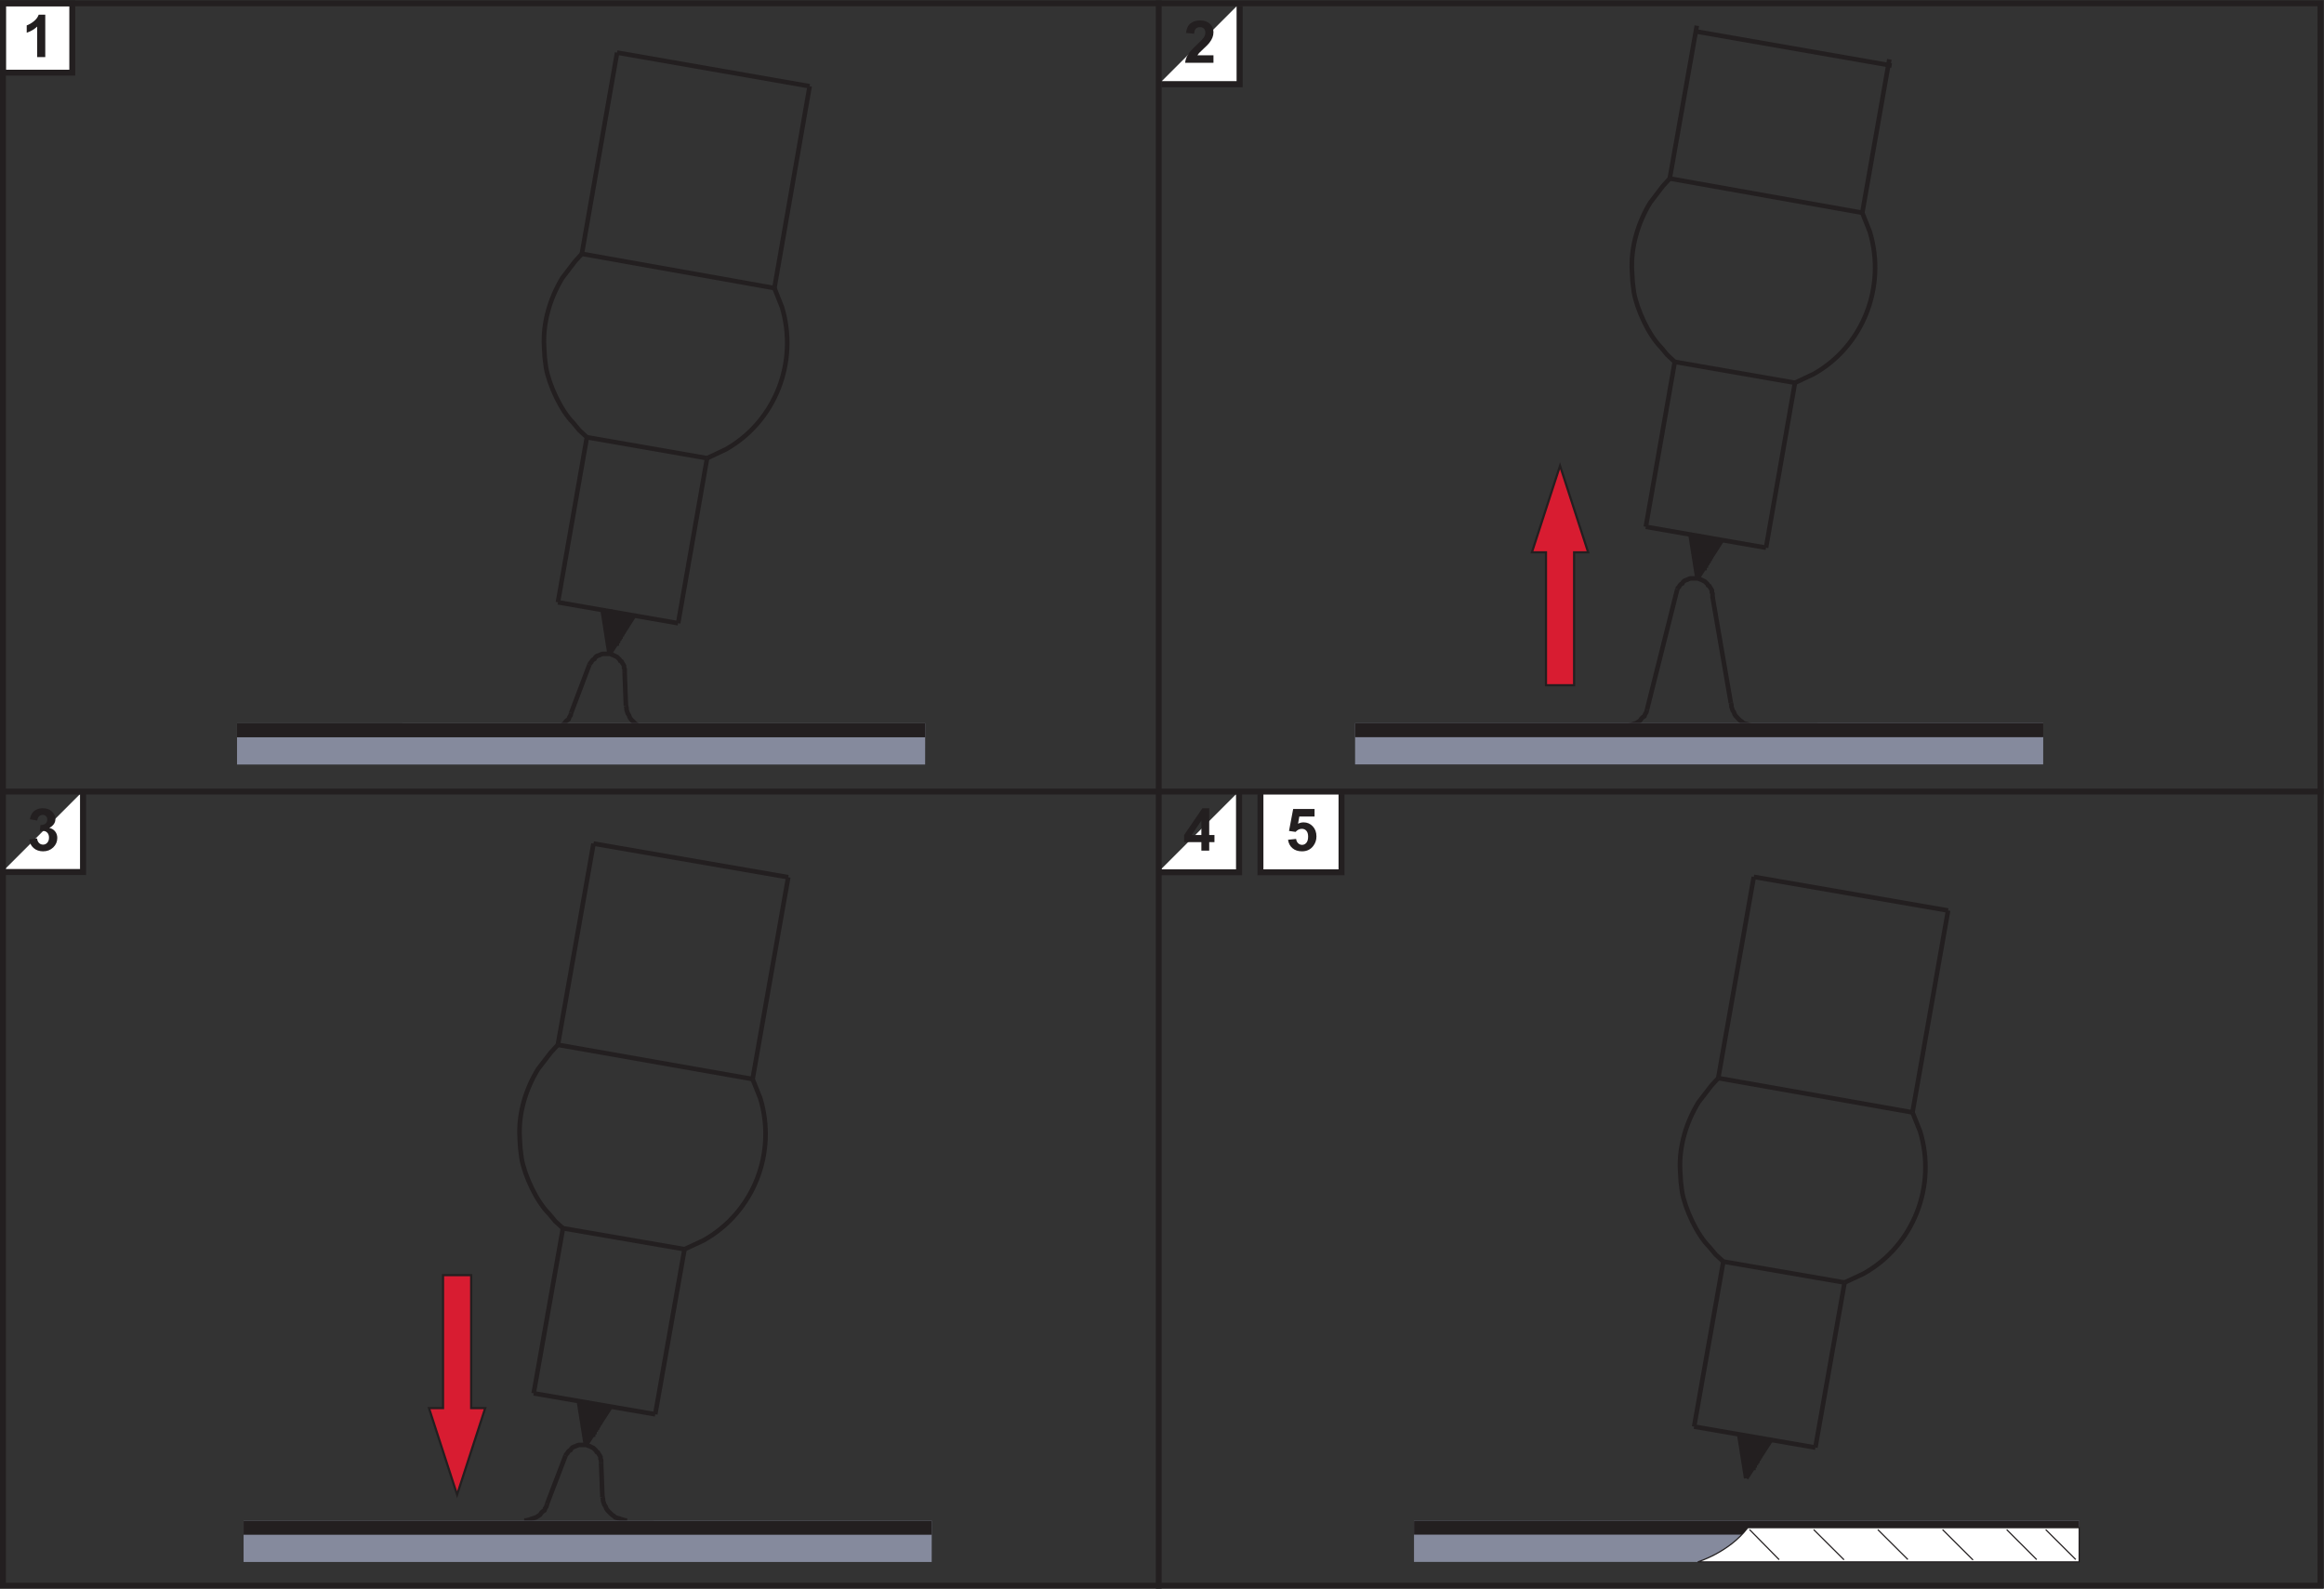 <?xml version="1.0" encoding="UTF-8" standalone="no"?>
<svg
   xmlns:dc="http://purl.org/dc/elements/1.1/"
   xmlns:cc="http://creativecommons.org/ns#"
   xmlns:rdf="http://www.w3.org/1999/02/22-rdf-syntax-ns#"
   xmlns:svg="http://www.w3.org/2000/svg"
   xmlns="http://www.w3.org/2000/svg"
   xmlns:sodipodi="http://sodipodi.sourceforge.net/DTD/sodipodi-0.dtd"
   xmlns:inkscape="http://www.inkscape.org/namespaces/inkscape"
   version="1.1"
   id="svg2"
   xml:space="preserve"
   width="525.36"
   height="359.053"
   viewBox="0 0 525.36 359.053"
   sodipodi:docname="secured..eps"><rect x="0" y="0" width="525.36" height="359.053" fill="#333333" stroke="none"/><defs
     id="defs6" /><sodipodi:namedview
     pagecolor="#ffffff"
     bordercolor="#666666"
     borderopacity="1"
     objecttolerance="10"
     gridtolerance="10"
     guidetolerance="10"
     inkscape:pageopacity="0"
     inkscape:pageshadow="2"
     inkscape:window-width="640"
     inkscape:window-height="480"
     id="namedview4" /><g
     id="g10"
     inkscape:groupmode="layer"
     inkscape:label="ink_ext_XXXXXX"
     transform="matrix(1.333,0,0,-1.333,0,359.053)"><g
       id="g12"
       transform="scale(0.1)"><path
         d="m 5,2570.35 v 117.56 H 122.559 V 2570.35 H 5"
         style="fill:#ffffff;fill-opacity:1;fill-rule:evenodd;stroke:none"
         id="path14" /><path
         d="M 127.559,2692.91 H 0 v -127.56 h 127.559 z m -10,-10 V 2575.35 H 10 v 107.56 h 107.559"
         style="fill:#231f20;fill-opacity:1;fill-rule:nonzero;stroke:none"
         id="path16" /><g
         id="g18"
         transform="scale(10)"><g
           aria-label="1"
           transform="matrix(1,0,0,-1,3.741,259.677)"
           id="text22"
           style="font-variant:normal;font-weight:bold;font-size:10px;font-family:Arial;-inkscape-font-specification:Arial-BoldMT;writing-mode:lr-tb;fill:#231f20;fill-opacity:1;fill-rule:nonzero;stroke:none"><path
             d="M 3.936,0 H 2.563 v -5.171 q -0.752,0.703 -1.772,1.04 V -5.376 Q 1.328,-5.552 1.958,-6.04 2.588,-6.533 2.822,-7.188 h 1.113 z"
             id="path372" /></g></g><path
         d="M 2097.44,2683.2 V 2555.64 H 1969.88"
         style="fill:#ffffff;fill-opacity:1;fill-rule:evenodd;stroke:none"
         id="path24" /><path
         d="m 2107.44,2683.2 h -10 v -127.56 h -127.56 v -10 h 127.56 10 v 10 127.56"
         style="fill:#231f20;fill-opacity:1;fill-rule:nonzero;stroke:none"
         id="path26" /><g
         id="g28"
         transform="scale(10)"><g
           aria-label="2"
           transform="matrix(1,0,0,-1,200.729,258.706)"
           id="text32"
           style="font-variant:normal;font-weight:bold;font-size:10px;font-family:Arial;-inkscape-font-specification:Arial-BoldMT;writing-mode:lr-tb;fill:#231f20;fill-opacity:1;fill-rule:nonzero;stroke:none"><path
             d="M 5.059,-1.274 V 0 H 0.249 q 0.078,-0.723 0.469,-1.367 0.391,-0.649 1.543,-1.719 0.928,-0.864 1.138,-1.172 0.283,-0.425 0.283,-0.84 0,-0.459 -0.249,-0.703 -0.244,-0.249 -0.679,-0.249 -0.43,0 -0.684,0.259 -0.254,0.259 -0.293,0.859 L 0.41,-5.068 Q 0.532,-6.201 1.177,-6.694 1.821,-7.188 2.788,-7.188 q 1.06,0 1.665,0.571 0.605,0.571 0.605,1.421 0,0.483 -0.176,0.923 Q 4.712,-3.838 4.336,-3.359 4.087,-3.042 3.438,-2.446 2.788,-1.851 2.612,-1.655 2.441,-1.46 2.334,-1.274 Z"
             id="path375" /></g></g><path
         d="M 135.992,1347.47 V 1219.91 H 8.434"
         style="fill:#ffffff;fill-opacity:1;fill-rule:evenodd;stroke:none"
         id="path34" /><path
         d="m 145.992,1347.47 h -10 V 1219.91 H 8.434 v -10 h 127.558 10 v 10 127.56"
         style="fill:#231f20;fill-opacity:1;fill-rule:nonzero;stroke:none"
         id="path36" /><g
         id="g38"
         transform="scale(10)"><g
           aria-label="3"
           transform="matrix(1,0,0,-1,4.584,125.133)"
           id="text42"
           style="font-variant:normal;font-weight:bold;font-size:10px;font-family:Arial;-inkscape-font-specification:Arial-BoldMT;writing-mode:lr-tb;fill:#231f20;fill-opacity:1;fill-rule:nonzero;stroke:none"><path
             d="M 0.376,-1.899 1.704,-2.061 q 0.063,0.508 0.342,0.776 0.278,0.269 0.674,0.269 0.425,0 0.713,-0.322 0.293,-0.322 0.293,-0.869 0,-0.518 -0.278,-0.82 -0.278,-0.303 -0.679,-0.303 -0.264,0 -0.63,0.103 l 0.151,-1.118 q 0.557,0.015 0.85,-0.239 0.293,-0.259 0.293,-0.684 0,-0.361 -0.215,-0.576 -0.215,-0.215 -0.571,-0.215 -0.352,0 -0.601,0.244 -0.249,0.244 -0.303,0.713 L 0.479,-5.317 Q 0.61,-5.967 0.874,-6.353 1.143,-6.743 1.616,-6.963 2.095,-7.188 2.686,-7.188 q 1.011,0 1.621,0.645 0.503,0.527 0.503,1.191 0,0.942 -1.03,1.504 0.615,0.132 0.981,0.591 0.371,0.459 0.371,1.108 0,0.942 -0.688,1.606 -0.688,0.664 -1.714,0.664 -0.972,0 -1.611,-0.557 Q 0.479,-0.996 0.376,-1.899 Z"
             id="path378" /></g></g><path
         d="M 2096.38,1347.14 V 1219.58 H 1968.82"
         style="fill:#ffffff;fill-opacity:1;fill-rule:evenodd;stroke:none"
         id="path44" /><path
         d="m 2106.38,1347.14 h -10 v -127.56 h -127.56 v -10 h 127.56 10 v 10 127.56"
         style="fill:#231f20;fill-opacity:1;fill-rule:nonzero;stroke:none"
         id="path46" /><g
         id="g48"
         transform="scale(10)"><g
           aria-label="4"
           transform="matrix(1,0,0,-1,200.623,125.134)"
           id="text52"
           style="font-variant:normal;font-weight:bold;font-size:10px;font-family:Arial;-inkscape-font-specification:Arial-BoldMT;writing-mode:lr-tb;fill:#231f20;fill-opacity:1;fill-rule:nonzero;stroke:none"><path
             d="M 3.115,0 V -1.44 H 0.186 V -2.642 L 3.291,-7.188 h 1.152 v 4.541 h 0.889 v 1.206 H 4.443 V 0 Z m 0,-2.646 v -2.446 l -1.646,2.446 z"
             id="path381" /></g></g><path
         d="m 2142.5,1219.58 h 127.559 v 127.563 H 2142.5 Z"
         style="fill:#ffffff;fill-opacity:1;fill-rule:evenodd;stroke:none"
         id="path54" /><path
         d="m 2280.06,1347.14 h -10 V 1219.58 H 2142.5 v 127.56 h -10 v -127.56 -10 h 10 127.56 10 v 10 127.56"
         style="fill:#231f20;fill-opacity:1;fill-rule:nonzero;stroke:none"
         id="path56" /><g
         id="g58"
         transform="scale(10)"><g
           aria-label="5"
           transform="matrix(1,0,0,-1,217.991,125.134)"
           id="text62"
           style="font-variant:normal;font-weight:bold;font-size:10px;font-family:Arial;-inkscape-font-specification:Arial-BoldMT;writing-mode:lr-tb;fill:#231f20;fill-opacity:1;fill-rule:nonzero;stroke:none"><path
             d="M 0.444,-1.841 1.812,-1.982 q 0.059,0.464 0.347,0.737 0.288,0.269 0.664,0.269 0.43,0 0.728,-0.347 0.298,-0.352 0.298,-1.055 0,-0.659 -0.298,-0.986 -0.293,-0.332 -0.767,-0.332 -0.591,0 -1.06,0.522 L 0.61,-3.335 1.313,-7.061 h 3.628 v 1.284 H 2.354 l -0.215,1.216 q 0.459,-0.229 0.938,-0.229 0.913,0 1.548,0.664 0.635,0.664 0.635,1.724 0,0.884 -0.513,1.577 -0.698,0.947 -1.938,0.947 -0.991,0 -1.616,-0.532 Q 0.566,-0.942 0.444,-1.841 Z"
             id="path384" /></g></g><path
         d="M 3940.16,2692.91 H 0 V 0 h 3940.16 z m -10,-10 V 10 H 10 v 2672.91 h 3920.16"
         style="fill:#231f20;fill-opacity:1;fill-rule:nonzero;stroke:none"
         id="path64" /><path
         d="m 0,1346.45 h 3940.16 v 10 H 0 Z"
         style="fill:#231f20;fill-opacity:1;fill-rule:nonzero;stroke:none"
         id="path66" /><path
         d="m 1960.08,0 h 10 v 2692.91 h -10 z"
         style="fill:#231f20;fill-opacity:1;fill-rule:nonzero;stroke:none"
         id="path68" /><path
         d="m 1059.33,1553.73 v 5.37 l -1.08,2.16 v 3.21 l -1.07,2.16 -2.12,3.23 -1.08,2.15 -2.13,1.07 -1.06,2.18 -4.28,4.27 -6.4,3.24 -3.19,1.1 -2.15,1.07 h -12.81 l -3.21,-1.07 -2.12,-1.1 -3.2,-1.08 -2.14,-1.07 -2.12,-2.14 -1.06,-2.16 -2.14,-1.06 -2.14,-2.18 -1.05,-2.13 -2.15,-2.16 -1.071,-2.16"
         style="fill:none;stroke:#231f20;stroke-width:7.76;stroke-linecap:butt;stroke-linejoin:miter;stroke-miterlimit:10;stroke-dasharray:none;stroke-opacity:1"
         id="path70" /><path
         d="m 968.602,1484.84 30.957,81.79"
         style="fill:none;stroke:#231f20;stroke-width:7.76;stroke-linecap:butt;stroke-linejoin:miter;stroke-miterlimit:10;stroke-dasharray:none;stroke-opacity:1"
         id="path72" /><path
         d="m 1061.45,1496.68 -2.13,57.05"
         style="fill:none;stroke:#231f20;stroke-width:7.76;stroke-linecap:butt;stroke-linejoin:miter;stroke-miterlimit:10;stroke-dasharray:none;stroke-opacity:1"
         id="path74" /><path
         d="m 1046.51,2604.37 326.55,-57.03"
         style="fill:none;stroke:#231f20;stroke-width:7.76;stroke-linecap:butt;stroke-linejoin:miter;stroke-miterlimit:10;stroke-dasharray:none;stroke-opacity:1"
         id="path76" /><path
         d="m 1103.07,1456.87 h -3.2 l -3.21,1.09 -4.26,1.06 -2.15,1.08 -4.24,1.08 -3.22,1.07 -2.13,2.16 -3.21,2.15 -5.34,5.37 -2.11,2.16 -2.16,3.23 -1.05,3.23 -2.14,3.22 -2.14,6.47 v 3.22 l -1.06,3.22"
         style="fill:none;stroke:#231f20;stroke-width:7.76;stroke-linecap:butt;stroke-linejoin:miter;stroke-miterlimit:10;stroke-dasharray:none;stroke-opacity:1"
         id="path78" /><path
         d="m 968.602,1484.85 -1.051,-4.3 -2.137,-3.23 -1.066,-3.23 -3.203,-2.14 -2.137,-2.17 -2.133,-3.22 -3.191,-2.15 -3.219,-2.16 -12.801,-4.28 -4.269,-1.1 h -3.207"
         style="fill:none;stroke:#231f20;stroke-width:7.76;stroke-linecap:butt;stroke-linejoin:miter;stroke-miterlimit:10;stroke-dasharray:none;stroke-opacity:1"
         id="path80" /><path
         d="m 1041.16,1597.85 h -9.59"
         style="fill:none;stroke:#231f20;stroke-width:7.76;stroke-linecap:butt;stroke-linejoin:miter;stroke-miterlimit:10;stroke-dasharray:none;stroke-opacity:1"
         id="path82" /><path
         d="m 1031.57,1602.16 h 10.67"
         style="fill:none;stroke:#231f20;stroke-width:7.76;stroke-linecap:butt;stroke-linejoin:miter;stroke-miterlimit:10;stroke-dasharray:none;stroke-opacity:1"
         id="path84" /><path
         d="m 1044.38,1606.44 h -13.87"
         style="fill:none;stroke:#231f20;stroke-width:7.76;stroke-linecap:butt;stroke-linejoin:miter;stroke-miterlimit:10;stroke-dasharray:none;stroke-opacity:1"
         id="path86" /><path
         d="m 1030.51,1610.76 h 17.07"
         style="fill:none;stroke:#231f20;stroke-width:7.76;stroke-linecap:butt;stroke-linejoin:miter;stroke-miterlimit:10;stroke-dasharray:none;stroke-opacity:1"
         id="path88" /><path
         d="m 1049.7,1602.45 h -20.28"
         style="fill:none;stroke:#231f20;stroke-width:7.76;stroke-linecap:butt;stroke-linejoin:miter;stroke-miterlimit:10;stroke-dasharray:none;stroke-opacity:1"
         id="path90" /><path
         d="m 1028.37,1606.76 h 23.47"
         style="fill:none;stroke:#231f20;stroke-width:7.76;stroke-linecap:butt;stroke-linejoin:miter;stroke-miterlimit:10;stroke-dasharray:none;stroke-opacity:1"
         id="path92" /><path
         d="m 1053.97,1611.04 h -25.6"
         style="fill:none;stroke:#231f20;stroke-width:7.76;stroke-linecap:butt;stroke-linejoin:miter;stroke-miterlimit:10;stroke-dasharray:none;stroke-opacity:1"
         id="path94" /><path
         d="m 1027.28,1614.28 h 28.82"
         style="fill:none;stroke:#231f20;stroke-width:7.76;stroke-linecap:butt;stroke-linejoin:miter;stroke-miterlimit:10;stroke-dasharray:none;stroke-opacity:1"
         id="path96" /><path
         d="m 1058.24,1618.58 h -30.96"
         style="fill:none;stroke:#231f20;stroke-width:7.76;stroke-linecap:butt;stroke-linejoin:miter;stroke-miterlimit:10;stroke-dasharray:none;stroke-opacity:1"
         id="path98" /><path
         d="m 1026.23,1622.89 h 34.14"
         style="fill:none;stroke:#231f20;stroke-width:7.76;stroke-linecap:butt;stroke-linejoin:miter;stroke-miterlimit:10;stroke-dasharray:none;stroke-opacity:1"
         id="path100" /><path
         d="m 1062.51,1627.18 h -36.28"
         style="fill:none;stroke:#231f20;stroke-width:7.76;stroke-linecap:butt;stroke-linejoin:miter;stroke-miterlimit:10;stroke-dasharray:none;stroke-opacity:1"
         id="path102" /><path
         d="m 1026.23,1631.5 h 38.41"
         style="fill:none;stroke:#231f20;stroke-width:7.76;stroke-linecap:butt;stroke-linejoin:miter;stroke-miterlimit:10;stroke-dasharray:none;stroke-opacity:1"
         id="path104" /><path
         d="m 1066.78,1635.79 h -41.62"
         style="fill:none;stroke:#231f20;stroke-width:7.76;stroke-linecap:butt;stroke-linejoin:miter;stroke-miterlimit:10;stroke-dasharray:none;stroke-opacity:1"
         id="path106" /><path
         d="m 1021.96,1656.25 h 17.07"
         style="fill:none;stroke:#231f20;stroke-width:7.76;stroke-linecap:butt;stroke-linejoin:miter;stroke-miterlimit:10;stroke-dasharray:none;stroke-opacity:1"
         id="path108" /><path
         d="m 1061.44,1651.94 h -38.43"
         style="fill:none;stroke:#231f20;stroke-width:7.76;stroke-linecap:butt;stroke-linejoin:miter;stroke-miterlimit:10;stroke-dasharray:none;stroke-opacity:1"
         id="path110" /><path
         d="m 1023.01,1647.65 h 51.23"
         style="fill:none;stroke:#231f20;stroke-width:7.76;stroke-linecap:butt;stroke-linejoin:miter;stroke-miterlimit:10;stroke-dasharray:none;stroke-opacity:1"
         id="path112" /><path
         d="M 1071.05,1644.4 H 1024.1"
         style="fill:none;stroke:#231f20;stroke-width:7.76;stroke-linecap:butt;stroke-linejoin:miter;stroke-miterlimit:10;stroke-dasharray:none;stroke-opacity:1"
         id="path114" /><path
         d="m 1024.1,1640.11 h 44.81"
         style="fill:none;stroke:#231f20;stroke-width:7.76;stroke-linecap:butt;stroke-linejoin:miter;stroke-miterlimit:10;stroke-dasharray:none;stroke-opacity:1"
         id="path116" /><path
         d="m 1313.28,2205.11 59.77,342.23"
         style="fill:none;stroke:#231f20;stroke-width:7.76;stroke-linecap:butt;stroke-linejoin:miter;stroke-miterlimit:10;stroke-dasharray:none;stroke-opacity:1"
         id="path118" /><path
         d="m 946.188,1672.38 203.842,-35.5"
         style="fill:none;stroke:#231f20;stroke-width:7.76;stroke-linecap:butt;stroke-linejoin:miter;stroke-miterlimit:10;stroke-dasharray:none;stroke-opacity:1"
         id="path120" /><path
         d="m 946.188,1672.38 49.093,279.82 -12.801,11.83 -10.664,12.91 c -20.421,20.33 -40.714,63.94 -45.894,93.63 l -2.152,17.22 -1.047,18.3 c -2.313,40.49 10.078,81.98 30.957,116.24 l 21.324,27.96 11.754,12.91"
         style="fill:none;stroke:#231f20;stroke-width:7.76;stroke-linecap:butt;stroke-linejoin:miter;stroke-miterlimit:10;stroke-dasharray:none;stroke-opacity:1"
         id="path122" /><path
         d="m 1313.28,2205.11 12.82,-32.29 c 27.86,-92.69 -11.02,-193.6 -94.97,-241.06 l -32.01,-15.08"
         style="fill:none;stroke:#231f20;stroke-width:7.76;stroke-linecap:butt;stroke-linejoin:miter;stroke-miterlimit:10;stroke-dasharray:none;stroke-opacity:1"
         id="path124" /><path
         d="m 1150.03,1636.88 49.09,279.8"
         style="fill:none;stroke:#231f20;stroke-width:7.76;stroke-linecap:butt;stroke-linejoin:miter;stroke-miterlimit:10;stroke-dasharray:none;stroke-opacity:1"
         id="path126" /><path
         d="m 986.75,2263.21 326.53,-58.1"
         style="fill:none;stroke:#231f20;stroke-width:7.76;stroke-linecap:butt;stroke-linejoin:miter;stroke-miterlimit:10;stroke-dasharray:none;stroke-opacity:1"
         id="path128" /><path
         d="m 995.277,1952.2 203.833,-35.52"
         style="fill:none;stroke:#231f20;stroke-width:7.76;stroke-linecap:butt;stroke-linejoin:miter;stroke-miterlimit:10;stroke-dasharray:none;stroke-opacity:1"
         id="path130" /><path
         d="m 986.75,2263.21 59.76,341.15"
         style="fill:none;stroke:#231f20;stroke-width:7.76;stroke-linecap:butt;stroke-linejoin:miter;stroke-miterlimit:10;stroke-dasharray:none;stroke-opacity:1"
         id="path132" /><path
         d="m 1021.96,1659.46 11.73,-74.52"
         style="fill:none;stroke:#231f20;stroke-width:7.76;stroke-linecap:butt;stroke-linejoin:miter;stroke-miterlimit:10;stroke-dasharray:none;stroke-opacity:1"
         id="path134" /><path
         d="m 1075.32,1649.79 -41.63,-64.85"
         style="fill:none;stroke:#231f20;stroke-width:7.76;stroke-linecap:butt;stroke-linejoin:miter;stroke-miterlimit:10;stroke-dasharray:none;stroke-opacity:1"
         id="path136" /><path
         d="M 1568.89,1397.29 H 401.969 v 69.92 L 1569,1467.3"
         style="fill:#858a9d;fill-opacity:1;fill-rule:nonzero;stroke:none"
         id="path138" /><path
         d="M 1569,1443.49 H 401.969 v 23.72 H 1569 v -23.72"
         style="fill:#231f20;fill-opacity:1;fill-rule:nonzero;stroke:none"
         id="path140" /><path
         d="m 2904.21,1679.65 v 7.42 l -1.07,2.16 v 3.22 l -1.07,2.15 -2.13,3.23 -1.06,2.14 -2.16,1.08 -1.05,2.17 -4.27,4.28 -6.41,3.23 -3.19,1.09 -2.13,1.08 h -12.82 l -3.2,-1.08 -2.13,-1.09 -3.22,-1.07 -2.12,-1.06 -2.12,-2.16 -1.08,-2.15 -2.13,-1.07 -2.14,-2.17 -1.05,-2.14 -2.14,-2.15 -1.08,-2.16"
         style="fill:none;stroke:#231f20;stroke-width:7.76;stroke-linecap:butt;stroke-linejoin:miter;stroke-miterlimit:10;stroke-dasharray:none;stroke-opacity:1"
         id="path142" /><path
         d="m 2793.02,1490.1 51.42,204.5"
         style="fill:none;stroke:#231f20;stroke-width:7.76;stroke-linecap:butt;stroke-linejoin:miter;stroke-miterlimit:10;stroke-dasharray:none;stroke-opacity:1"
         id="path144" /><path
         d="m 2935.21,1501.92 -31,179.78"
         style="fill:none;stroke:#231f20;stroke-width:7.76;stroke-linecap:butt;stroke-linejoin:miter;stroke-miterlimit:10;stroke-dasharray:none;stroke-opacity:1"
         id="path146" /><path
         d="m 2877.58,2640 326.54,-56.99"
         style="fill:none;stroke:#231f20;stroke-width:7.76;stroke-linecap:square;stroke-linejoin:miter;stroke-miterlimit:10;stroke-dasharray:none;stroke-opacity:1"
         id="path148" /><path
         d="m 2976.83,1462.14 h -3.2 l -3.21,1.08 -4.26,1.07 -2.14,1.08 -4.25,1.08 -3.22,1.05 -2.13,2.18 -3.2,2.14 -5.35,5.37 -2.12,2.16 -2.15,3.22 -1.05,3.24 -2.14,3.21 -2.13,6.47 v 3.22 l -1.07,3.21"
         style="fill:none;stroke:#231f20;stroke-width:7.76;stroke-linecap:butt;stroke-linejoin:miter;stroke-miterlimit:10;stroke-dasharray:none;stroke-opacity:1"
         id="path150" /><path
         d="m 2793.02,1490.1 -1.06,-4.29 -2.13,-3.24 -1.06,-3.22 -3.21,-2.14 -2.11,-2.18 -2.16,-3.21 -3.2,-2.14 -3.21,-2.17 -12.8,-4.28 -4.27,-1.09 h -3.21"
         style="fill:none;stroke:#231f20;stroke-width:7.76;stroke-linecap:butt;stroke-linejoin:miter;stroke-miterlimit:10;stroke-dasharray:none;stroke-opacity:1"
         id="path152" /><path
         d="m 2886.05,1725.84 h -9.58"
         style="fill:none;stroke:#231f20;stroke-width:7.76;stroke-linecap:butt;stroke-linejoin:miter;stroke-miterlimit:10;stroke-dasharray:none;stroke-opacity:1"
         id="path154" /><path
         d="m 2876.47,1730.14 h 10.67"
         style="fill:none;stroke:#231f20;stroke-width:7.76;stroke-linecap:butt;stroke-linejoin:miter;stroke-miterlimit:10;stroke-dasharray:none;stroke-opacity:1"
         id="path156" /><path
         d="m 2889.26,1734.44 h -13.88"
         style="fill:none;stroke:#231f20;stroke-width:7.76;stroke-linecap:butt;stroke-linejoin:miter;stroke-miterlimit:10;stroke-dasharray:none;stroke-opacity:1"
         id="path158" /><path
         d="m 2875.38,1738.75 h 17.09"
         style="fill:none;stroke:#231f20;stroke-width:7.76;stroke-linecap:butt;stroke-linejoin:miter;stroke-miterlimit:10;stroke-dasharray:none;stroke-opacity:1"
         id="path160" /><path
         d="m 2894.6,1730.43 h -20.29"
         style="fill:none;stroke:#231f20;stroke-width:7.76;stroke-linecap:butt;stroke-linejoin:miter;stroke-miterlimit:10;stroke-dasharray:none;stroke-opacity:1"
         id="path162" /><path
         d="m 2873.26,1734.74 h 23.46"
         style="fill:none;stroke:#231f20;stroke-width:7.76;stroke-linecap:butt;stroke-linejoin:miter;stroke-miterlimit:10;stroke-dasharray:none;stroke-opacity:1"
         id="path164" /><path
         d="m 2898.88,1739.04 h -25.62"
         style="fill:none;stroke:#231f20;stroke-width:7.76;stroke-linecap:butt;stroke-linejoin:miter;stroke-miterlimit:10;stroke-dasharray:none;stroke-opacity:1"
         id="path166" /><path
         d="m 2872.19,1742.27 h 28.8"
         style="fill:none;stroke:#231f20;stroke-width:7.76;stroke-linecap:butt;stroke-linejoin:miter;stroke-miterlimit:10;stroke-dasharray:none;stroke-opacity:1"
         id="path168" /><path
         d="m 2903.14,1746.57 h -30.95"
         style="fill:none;stroke:#231f20;stroke-width:7.76;stroke-linecap:butt;stroke-linejoin:miter;stroke-miterlimit:10;stroke-dasharray:none;stroke-opacity:1"
         id="path170" /><path
         d="m 2871.12,1750.88 h 34.15"
         style="fill:none;stroke:#231f20;stroke-width:7.76;stroke-linecap:butt;stroke-linejoin:miter;stroke-miterlimit:10;stroke-dasharray:none;stroke-opacity:1"
         id="path172" /><path
         d="m 2907.4,1755.16 h -36.28"
         style="fill:none;stroke:#231f20;stroke-width:7.76;stroke-linecap:butt;stroke-linejoin:miter;stroke-miterlimit:10;stroke-dasharray:none;stroke-opacity:1"
         id="path174" /><path
         d="m 2871.12,1759.48 h 38.42"
         style="fill:none;stroke:#231f20;stroke-width:7.76;stroke-linecap:butt;stroke-linejoin:miter;stroke-miterlimit:10;stroke-dasharray:none;stroke-opacity:1"
         id="path176" /><path
         d="m 2911.68,1763.78 h -41.61"
         style="fill:none;stroke:#231f20;stroke-width:7.76;stroke-linecap:butt;stroke-linejoin:miter;stroke-miterlimit:10;stroke-dasharray:none;stroke-opacity:1"
         id="path178" /><path
         d="m 2866.85,1784.22 h 17.09"
         style="fill:none;stroke:#231f20;stroke-width:7.76;stroke-linecap:butt;stroke-linejoin:miter;stroke-miterlimit:10;stroke-dasharray:none;stroke-opacity:1"
         id="path180" /><path
         d="m 2906.35,1779.91 h -38.43"
         style="fill:none;stroke:#231f20;stroke-width:7.76;stroke-linecap:butt;stroke-linejoin:miter;stroke-miterlimit:10;stroke-dasharray:none;stroke-opacity:1"
         id="path182" /><path
         d="m 2867.92,1775.62 h 51.21"
         style="fill:none;stroke:#231f20;stroke-width:7.76;stroke-linecap:butt;stroke-linejoin:miter;stroke-miterlimit:10;stroke-dasharray:none;stroke-opacity:1"
         id="path184" /><path
         d="m 2915.95,1772.37 h -46.96"
         style="fill:none;stroke:#231f20;stroke-width:7.76;stroke-linecap:butt;stroke-linejoin:miter;stroke-miterlimit:10;stroke-dasharray:none;stroke-opacity:1"
         id="path186" /><path
         d="m 2868.99,1768.09 h 44.82"
         style="fill:none;stroke:#231f20;stroke-width:7.76;stroke-linecap:butt;stroke-linejoin:miter;stroke-miterlimit:10;stroke-dasharray:none;stroke-opacity:1"
         id="path188" /><path
         d="m 3158.19,2332.81 45.93,260.2"
         style="fill:none;stroke:#231f20;stroke-width:7.76;stroke-linecap:butt;stroke-linejoin:miter;stroke-miterlimit:10;stroke-dasharray:none;stroke-opacity:1"
         id="path190" /><path
         d="m 2791.08,1800.38 203.84,-35.5"
         style="fill:none;stroke:#231f20;stroke-width:7.76;stroke-linecap:butt;stroke-linejoin:miter;stroke-miterlimit:10;stroke-dasharray:none;stroke-opacity:1"
         id="path192" /><path
         d="m 2791.08,1800.38 49.09,279.65 -12.78,11.84 -10.67,12.91 c -20.35,20.19 -40.78,63.99 -45.88,93.58 l -2.15,17.21 -1.07,18.27 c -2.33,40.34 10.11,82.05 30.95,116.18 l 21.34,27.95 11.75,12.9"
         style="fill:none;stroke:#231f20;stroke-width:7.76;stroke-linecap:butt;stroke-linejoin:miter;stroke-miterlimit:10;stroke-dasharray:none;stroke-opacity:1"
         id="path194" /><path
         d="m 3158.19,2332.81 12.82,-32.26 c 27.84,-92.69 -11,-193.46 -94.99,-240.94 l -32,-15.06"
         style="fill:none;stroke:#231f20;stroke-width:7.76;stroke-linecap:butt;stroke-linejoin:miter;stroke-miterlimit:10;stroke-dasharray:none;stroke-opacity:1"
         id="path196" /><path
         d="m 2994.92,1764.88 49.1,279.67"
         style="fill:none;stroke:#231f20;stroke-width:7.76;stroke-linecap:butt;stroke-linejoin:miter;stroke-miterlimit:10;stroke-dasharray:none;stroke-opacity:1"
         id="path198" /><path
         d="m 2831.67,2390.9 326.52,-58.09"
         style="fill:none;stroke:#231f20;stroke-width:7.76;stroke-linecap:butt;stroke-linejoin:miter;stroke-miterlimit:10;stroke-dasharray:none;stroke-opacity:1"
         id="path200" /><path
         d="m 2840.18,2080.02 203.84,-35.48"
         style="fill:none;stroke:#231f20;stroke-width:7.76;stroke-linecap:butt;stroke-linejoin:miter;stroke-miterlimit:10;stroke-dasharray:none;stroke-opacity:1"
         id="path202" /><path
         d="m 2831.67,2390.9 45.91,259.11"
         style="fill:none;stroke:#231f20;stroke-width:7.76;stroke-linecap:butt;stroke-linejoin:miter;stroke-miterlimit:10;stroke-dasharray:none;stroke-opacity:1"
         id="path204" /><path
         d="m 2866.87,1787.46 11.73,-74.51"
         style="fill:none;stroke:#231f20;stroke-width:7.76;stroke-linecap:butt;stroke-linejoin:miter;stroke-miterlimit:10;stroke-dasharray:none;stroke-opacity:1"
         id="path206" /><path
         d="m 2920.23,1777.8 -41.63,-64.85"
         style="fill:none;stroke:#231f20;stroke-width:7.76;stroke-linecap:butt;stroke-linejoin:miter;stroke-miterlimit:10;stroke-dasharray:none;stroke-opacity:1"
         id="path208" /><path
         d="M 3464.96,1397.47 H 2298.04 v 69.92 l 1167.03,0.08"
         style="fill:#858a9d;fill-opacity:1;fill-rule:nonzero;stroke:none"
         id="path210" /><path
         d="M 3465.07,1443.66 H 2298.04 v 23.73 h 1167.03 v -23.73"
         style="fill:#231f20;fill-opacity:1;fill-rule:nonzero;stroke:none"
         id="path212" /><path
         d="m 2597.93,1757.08 h 23.84 v -225.37 h 47.69 v 225.37 h 23.85 l -47.7,146.82 -47.68,-146.82"
         style="fill:#d81c31;fill-opacity:1;fill-rule:nonzero;stroke:none"
         id="path214" /><path
         d="m 2597.93,1757.08 h 23.84 v -225.37 h 47.69 v 225.37 h 23.85 l -47.7,146.82 z"
         style="fill:none;stroke:#231f20;stroke-width:3.69;stroke-linecap:round;stroke-linejoin:miter;stroke-miterlimit:4;stroke-dasharray:none;stroke-opacity:1"
         id="path216" /><path
         d="m 1019.46,212.43 v 5.398 l -1.09,2.133 v 3.23 l -1.09,2.168 -2.14,3.231 -1.09,2.14 -2.16,1.079 -1.07,2.152 -4.32,4.301 -6.48,3.238 -3.227,1.09 -2.168,1.058 h -12.949 l -3.254,-1.058 -2.145,-1.09 -3.246,-1.102 -2.156,-1.058 -2.152,-2.16 -1.078,-2.141 -2.157,-1.078 -2.16,-2.152 -1.062,-2.161 -2.18,-2.16 -1.078,-2.129"
         style="fill:none;stroke:#231f20;stroke-width:7.8;stroke-linecap:butt;stroke-linejoin:miter;stroke-miterlimit:10;stroke-dasharray:none;stroke-opacity:1"
         id="path218" /><path
         d="m 927.699,143.551 31.309,81.808"
         style="fill:none;stroke:#231f20;stroke-width:7.8;stroke-linecap:butt;stroke-linejoin:miter;stroke-miterlimit:10;stroke-dasharray:none;stroke-opacity:1"
         id="path220" /><path
         d="m 1021.61,155.379 -2.15,57.051"
         style="fill:none;stroke:#231f20;stroke-width:7.8;stroke-linecap:butt;stroke-linejoin:miter;stroke-miterlimit:10;stroke-dasharray:none;stroke-opacity:1"
         id="path222" /><path
         d="m 1006.5,1263.25 330.27,-57.05"
         style="fill:none;stroke:#231f20;stroke-width:7.8;stroke-linecap:butt;stroke-linejoin:miter;stroke-miterlimit:10;stroke-dasharray:none;stroke-opacity:1"
         id="path224" /><path
         d="m 1063.7,115.559 h -3.25 l -3.24,1.082 -4.3,1.07 -2.18,1.09 -4.29,1.07 -3.25,1.07 -2.17,2.168 -3.23,2.153 -5.4,5.359 -2.14,2.168 -2.18,3.231 -1.07,3.218 -2.16,3.231 -2.16,6.461 v 3.218 l -1.08,3.231"
         style="fill:none;stroke:#231f20;stroke-width:7.8;stroke-linecap:butt;stroke-linejoin:miter;stroke-miterlimit:10;stroke-dasharray:none;stroke-opacity:1"
         id="path226" /><path
         d="m 927.691,143.551 -1.058,-4.313 -2.168,-3.218 -1.078,-3.239 -3.239,-2.14 -2.164,-2.161 -2.156,-3.23 -3.223,-2.141 -3.257,-2.168 -12.946,-4.3 -4.32,-1.082 h -3.238"
         style="fill:none;stroke:#231f20;stroke-width:7.8;stroke-linecap:butt;stroke-linejoin:miter;stroke-miterlimit:10;stroke-dasharray:none;stroke-opacity:1"
         id="path228" /><path
         d="m 1001.08,256.559 h -9.693"
         style="fill:none;stroke:#231f20;stroke-width:7.8;stroke-linecap:butt;stroke-linejoin:miter;stroke-miterlimit:10;stroke-dasharray:none;stroke-opacity:1"
         id="path230" /><path
         d="m 991.387,260.871 h 10.783"
         style="fill:none;stroke:#231f20;stroke-width:7.8;stroke-linecap:butt;stroke-linejoin:miter;stroke-miterlimit:10;stroke-dasharray:none;stroke-opacity:1"
         id="path232" /><path
         d="M 1004.33,265.18 H 990.309"
         style="fill:none;stroke:#231f20;stroke-width:7.8;stroke-linecap:butt;stroke-linejoin:miter;stroke-miterlimit:10;stroke-dasharray:none;stroke-opacity:1"
         id="path234" /><path
         d="m 990.309,269.488 h 17.271"
         style="fill:none;stroke:#231f20;stroke-width:7.8;stroke-linecap:butt;stroke-linejoin:miter;stroke-miterlimit:10;stroke-dasharray:none;stroke-opacity:1"
         id="path236" /><path
         d="M 1009.72,261.16 H 989.215"
         style="fill:none;stroke:#231f20;stroke-width:7.8;stroke-linecap:butt;stroke-linejoin:miter;stroke-miterlimit:10;stroke-dasharray:none;stroke-opacity:1"
         id="path238" /><path
         d="m 988.148,265.48 h 23.732"
         style="fill:none;stroke:#231f20;stroke-width:7.8;stroke-linecap:butt;stroke-linejoin:miter;stroke-miterlimit:10;stroke-dasharray:none;stroke-opacity:1"
         id="path240" /><path
         d="M 1014.04,269.781 H 988.148"
         style="fill:none;stroke:#231f20;stroke-width:7.8;stroke-linecap:butt;stroke-linejoin:miter;stroke-miterlimit:10;stroke-dasharray:none;stroke-opacity:1"
         id="path242" /><path
         d="M 987.055,273.02 H 1016.2"
         style="fill:none;stroke:#231f20;stroke-width:7.8;stroke-linecap:butt;stroke-linejoin:miter;stroke-miterlimit:10;stroke-dasharray:none;stroke-opacity:1"
         id="path244" /><path
         d="M 1018.36,277.328 H 987.055"
         style="fill:none;stroke:#231f20;stroke-width:7.8;stroke-linecap:butt;stroke-linejoin:miter;stroke-miterlimit:10;stroke-dasharray:none;stroke-opacity:1"
         id="path246" /><path
         d="m 985.992,281.648 h 34.538"
         style="fill:none;stroke:#231f20;stroke-width:7.8;stroke-linecap:butt;stroke-linejoin:miter;stroke-miterlimit:10;stroke-dasharray:none;stroke-opacity:1"
         id="path248" /><path
         d="M 1022.69,285.93 H 985.992"
         style="fill:none;stroke:#231f20;stroke-width:7.8;stroke-linecap:butt;stroke-linejoin:miter;stroke-miterlimit:10;stroke-dasharray:none;stroke-opacity:1"
         id="path250" /><path
         d="m 985.992,290.238 h 38.848"
         style="fill:none;stroke:#231f20;stroke-width:7.8;stroke-linecap:butt;stroke-linejoin:miter;stroke-miterlimit:10;stroke-dasharray:none;stroke-opacity:1"
         id="path252" /><path
         d="M 1027.01,294.559 H 984.914"
         style="fill:none;stroke:#231f20;stroke-width:7.8;stroke-linecap:butt;stroke-linejoin:miter;stroke-miterlimit:10;stroke-dasharray:none;stroke-opacity:1"
         id="path254" /><path
         d="m 981.676,315.012 h 17.269"
         style="fill:none;stroke:#231f20;stroke-width:7.8;stroke-linecap:butt;stroke-linejoin:miter;stroke-miterlimit:10;stroke-dasharray:none;stroke-opacity:1"
         id="path256" /><path
         d="M 1021.61,310.699 H 982.734"
         style="fill:none;stroke:#231f20;stroke-width:7.8;stroke-linecap:butt;stroke-linejoin:miter;stroke-miterlimit:10;stroke-dasharray:none;stroke-opacity:1"
         id="path258" /><path
         d="m 982.734,306.398 h 51.816"
         style="fill:none;stroke:#231f20;stroke-width:7.8;stroke-linecap:butt;stroke-linejoin:miter;stroke-miterlimit:10;stroke-dasharray:none;stroke-opacity:1"
         id="path260" /><path
         d="M 1031.32,303.141 H 983.828"
         style="fill:none;stroke:#231f20;stroke-width:7.8;stroke-linecap:butt;stroke-linejoin:miter;stroke-miterlimit:10;stroke-dasharray:none;stroke-opacity:1"
         id="path262" /><path
         d="m 983.828,298.871 h 45.322"
         style="fill:none;stroke:#231f20;stroke-width:7.8;stroke-linecap:butt;stroke-linejoin:miter;stroke-miterlimit:10;stroke-dasharray:none;stroke-opacity:1"
         id="path264" /><path
         d="m 1276.3,863.949 60.46,342.271"
         style="fill:none;stroke:#231f20;stroke-width:7.8;stroke-linecap:butt;stroke-linejoin:miter;stroke-miterlimit:10;stroke-dasharray:none;stroke-opacity:1"
         id="path266" /><path
         d="m 905.027,331.141 206.163,-35.52"
         style="fill:none;stroke:#231f20;stroke-width:7.8;stroke-linecap:butt;stroke-linejoin:miter;stroke-miterlimit:10;stroke-dasharray:none;stroke-opacity:1"
         id="path268" /><path
         d="m 905.027,331.141 49.653,279.847 -12.946,11.84 -10.789,12.934 c -20.629,20.25 -41.195,63.988 -46.41,93.648 l -2.176,17.219 -1.066,18.281 c -2.344,40.418 10.199,82.059 31.309,116.262 l 21.574,27.969 11.879,12.91"
         style="fill:none;stroke:#231f20;stroke-width:7.8;stroke-linecap:butt;stroke-linejoin:miter;stroke-miterlimit:10;stroke-dasharray:none;stroke-opacity:1"
         id="path270" /><path
         d="m 1276.3,863.949 12.96,-32.289 c 28.17,-92.769 -11.12,-193.57 -96.05,-241.109 l -32.37,-15.063"
         style="fill:none;stroke:#231f20;stroke-width:7.8;stroke-linecap:butt;stroke-linejoin:miter;stroke-miterlimit:10;stroke-dasharray:none;stroke-opacity:1"
         id="path272" /><path
         d="m 1111.19,295.621 49.65,279.867"
         style="fill:none;stroke:#231f20;stroke-width:7.8;stroke-linecap:butt;stroke-linejoin:miter;stroke-miterlimit:10;stroke-dasharray:none;stroke-opacity:1"
         id="path274" /><path
         d="M 946.055,922.078 1276.3,863.949"
         style="fill:none;stroke:#231f20;stroke-width:7.8;stroke-linecap:butt;stroke-linejoin:miter;stroke-miterlimit:10;stroke-dasharray:none;stroke-opacity:1"
         id="path276" /><path
         d="m 954.68,611 206.16,-35.512"
         style="fill:none;stroke:#231f20;stroke-width:7.8;stroke-linecap:butt;stroke-linejoin:miter;stroke-miterlimit:10;stroke-dasharray:none;stroke-opacity:1"
         id="path278" /><path
         d="M 946.055,922.078 1006.5,1263.27"
         style="fill:none;stroke:#231f20;stroke-width:7.8;stroke-linecap:butt;stroke-linejoin:miter;stroke-miterlimit:10;stroke-dasharray:none;stroke-opacity:1"
         id="path280" /><path
         d="M 981.668,318.238 993.535,243.68"
         style="fill:none;stroke:#231f20;stroke-width:7.8;stroke-linecap:butt;stroke-linejoin:miter;stroke-miterlimit:10;stroke-dasharray:none;stroke-opacity:1"
         id="path282" /><path
         d="M 1035.64,308.57 993.535,243.68"
         style="fill:none;stroke:#231f20;stroke-width:7.8;stroke-linecap:butt;stroke-linejoin:miter;stroke-miterlimit:10;stroke-dasharray:none;stroke-opacity:1"
         id="path284" /><path
         d="M 1580.02,45.172 H 413.094 V 115.09 l 1167.026,0.09"
         style="fill:#858a9d;fill-opacity:1;fill-rule:nonzero;stroke:none"
         id="path286" /><path
         d="M 1580.12,91.359 H 413.094 V 115.09 H 1580.12 V 91.359"
         style="fill:#231f20;fill-opacity:1;fill-rule:nonzero;stroke:none"
         id="path288" /><path
         d="M 822.867,306.121 H 799.023 V 531.5 H 751.336 V 306.121 h -23.848 l 47.692,-146.812 47.687,146.812"
         style="fill:#d81c31;fill-opacity:1;fill-rule:nonzero;stroke:none"
         id="path290" /><path
         d="M 822.867,306.121 H 799.023 V 531.5 H 751.336 V 306.121 H 727.488 L 775.18,159.309 Z"
         style="fill:none;stroke:#231f20;stroke-width:3.69;stroke-linecap:round;stroke-linejoin:miter;stroke-miterlimit:4;stroke-dasharray:none;stroke-opacity:1"
         id="path292" /><path
         d="m 2974.2,1206.8 329.46,-57.04"
         style="fill:none;stroke:#231f20;stroke-width:7.79;stroke-linecap:butt;stroke-linejoin:miter;stroke-miterlimit:10;stroke-dasharray:none;stroke-opacity:1"
         id="path294" /><path
         d="m 2968.81,200.129 h -9.68"
         style="fill:none;stroke:#231f20;stroke-width:7.79;stroke-linecap:butt;stroke-linejoin:miter;stroke-miterlimit:10;stroke-dasharray:none;stroke-opacity:1"
         id="path296" /><path
         d="m 2959.13,204.449 h 10.77"
         style="fill:none;stroke:#231f20;stroke-width:7.79;stroke-linecap:butt;stroke-linejoin:miter;stroke-miterlimit:10;stroke-dasharray:none;stroke-opacity:1"
         id="path298" /><path
         d="m 2972.06,208.75 h -13.99"
         style="fill:none;stroke:#231f20;stroke-width:7.79;stroke-linecap:butt;stroke-linejoin:miter;stroke-miterlimit:10;stroke-dasharray:none;stroke-opacity:1"
         id="path300" /><path
         d="m 2958.07,213.059 h 17.21"
         style="fill:none;stroke:#231f20;stroke-width:7.79;stroke-linecap:butt;stroke-linejoin:miter;stroke-miterlimit:10;stroke-dasharray:none;stroke-opacity:1"
         id="path302" /><path
         d="m 2977.43,204.73 h -20.46"
         style="fill:none;stroke:#231f20;stroke-width:7.79;stroke-linecap:butt;stroke-linejoin:miter;stroke-miterlimit:10;stroke-dasharray:none;stroke-opacity:1"
         id="path304" /><path
         d="m 2955.89,209.051 h 23.69"
         style="fill:none;stroke:#231f20;stroke-width:7.79;stroke-linecap:butt;stroke-linejoin:miter;stroke-miterlimit:10;stroke-dasharray:none;stroke-opacity:1"
         id="path306" /><path
         d="m 2981.73,213.352 h -25.84"
         style="fill:none;stroke:#231f20;stroke-width:7.79;stroke-linecap:butt;stroke-linejoin:miter;stroke-miterlimit:10;stroke-dasharray:none;stroke-opacity:1"
         id="path308" /><path
         d="m 2954.82,216.578 h 29.07"
         style="fill:none;stroke:#231f20;stroke-width:7.79;stroke-linecap:butt;stroke-linejoin:miter;stroke-miterlimit:10;stroke-dasharray:none;stroke-opacity:1"
         id="path310" /><path
         d="m 2986.04,220.898 h -31.22"
         style="fill:none;stroke:#231f20;stroke-width:7.79;stroke-linecap:butt;stroke-linejoin:miter;stroke-miterlimit:10;stroke-dasharray:none;stroke-opacity:1"
         id="path312" /><path
         d="m 2953.76,225.211 h 34.43"
         style="fill:none;stroke:#231f20;stroke-width:7.79;stroke-linecap:butt;stroke-linejoin:miter;stroke-miterlimit:10;stroke-dasharray:none;stroke-opacity:1"
         id="path314" /><path
         d="m 2990.34,229.5 h -36.58"
         style="fill:none;stroke:#231f20;stroke-width:7.79;stroke-linecap:butt;stroke-linejoin:miter;stroke-miterlimit:10;stroke-dasharray:none;stroke-opacity:1"
         id="path316" /><path
         d="m 2953.76,233.809 h 38.75"
         style="fill:none;stroke:#231f20;stroke-width:7.79;stroke-linecap:butt;stroke-linejoin:miter;stroke-miterlimit:10;stroke-dasharray:none;stroke-opacity:1"
         id="path318" /><path
         d="m 2994.64,238.121 h -41.98"
         style="fill:none;stroke:#231f20;stroke-width:7.79;stroke-linecap:butt;stroke-linejoin:miter;stroke-miterlimit:10;stroke-dasharray:none;stroke-opacity:1"
         id="path320" /><path
         d="m 2949.44,258.57 h 17.22"
         style="fill:none;stroke:#231f20;stroke-width:7.79;stroke-linecap:butt;stroke-linejoin:miter;stroke-miterlimit:10;stroke-dasharray:none;stroke-opacity:1"
         id="path322" /><path
         d="M 2989.26,254.262 H 2950.5"
         style="fill:none;stroke:#231f20;stroke-width:7.79;stroke-linecap:butt;stroke-linejoin:miter;stroke-miterlimit:10;stroke-dasharray:none;stroke-opacity:1"
         id="path324" /><path
         d="m 2950.5,249.961 h 51.69"
         style="fill:none;stroke:#231f20;stroke-width:7.79;stroke-linecap:butt;stroke-linejoin:miter;stroke-miterlimit:10;stroke-dasharray:none;stroke-opacity:1"
         id="path326" /><path
         d="m 2998.96,246.719 h -47.38"
         style="fill:none;stroke:#231f20;stroke-width:7.79;stroke-linecap:butt;stroke-linejoin:miter;stroke-miterlimit:10;stroke-dasharray:none;stroke-opacity:1"
         id="path328" /><path
         d="m 2951.58,242.422 h 45.21"
         style="fill:none;stroke:#231f20;stroke-width:7.79;stroke-linecap:butt;stroke-linejoin:miter;stroke-miterlimit:10;stroke-dasharray:none;stroke-opacity:1"
         id="path330" /><path
         d="m 3243.35,807.48 60.31,342.28"
         style="fill:none;stroke:#231f20;stroke-width:7.79;stroke-linecap:butt;stroke-linejoin:miter;stroke-miterlimit:10;stroke-dasharray:none;stroke-opacity:1"
         id="path332" /><path
         d="M 2873,274.699 3078.64,239.18"
         style="fill:none;stroke:#231f20;stroke-width:7.79;stroke-linecap:butt;stroke-linejoin:miter;stroke-miterlimit:10;stroke-dasharray:none;stroke-opacity:1"
         id="path334" /><path
         d="m 2873,274.699 49.53,279.84 -12.93,11.852 -10.77,12.91 c -20.6,20.289 -41.05,63.988 -46.3,93.66 l -2.15,17.211 -1.07,18.289 c -2.35,40.379 10.2,82.098 31.22,116.25 l 21.54,27.969 11.84,12.91"
         style="fill:none;stroke:#231f20;stroke-width:7.79;stroke-linecap:butt;stroke-linejoin:miter;stroke-miterlimit:10;stroke-dasharray:none;stroke-opacity:1"
         id="path336" /><path
         d="m 3243.35,807.48 12.93,-32.269 c 28.05,-92.859 -11.05,-193.5 -95.81,-241.109 l -32.32,-15.063"
         style="fill:none;stroke:#231f20;stroke-width:7.79;stroke-linecap:butt;stroke-linejoin:miter;stroke-miterlimit:10;stroke-dasharray:none;stroke-opacity:1"
         id="path338" /><path
         d="m 3078.62,239.18 49.53,279.859"
         style="fill:none;stroke:#231f20;stroke-width:7.79;stroke-linecap:butt;stroke-linejoin:miter;stroke-miterlimit:10;stroke-dasharray:none;stroke-opacity:1"
         id="path340" /><path
         d="M 2913.91,865.621 3243.35,807.48"
         style="fill:none;stroke:#231f20;stroke-width:7.79;stroke-linecap:butt;stroke-linejoin:miter;stroke-miterlimit:10;stroke-dasharray:none;stroke-opacity:1"
         id="path342" /><path
         d="m 2922.53,554.539 205.63,-35.5"
         style="fill:none;stroke:#231f20;stroke-width:7.79;stroke-linecap:butt;stroke-linejoin:miter;stroke-miterlimit:10;stroke-dasharray:none;stroke-opacity:1"
         id="path344" /><path
         d="M 2913.91,865.621 2974.2,1206.8"
         style="fill:none;stroke:#231f20;stroke-width:7.79;stroke-linecap:butt;stroke-linejoin:miter;stroke-miterlimit:10;stroke-dasharray:none;stroke-opacity:1"
         id="path346" /><path
         d="m 2949.44,261.789 11.85,-74.57"
         style="fill:none;stroke:#231f20;stroke-width:7.79;stroke-linecap:butt;stroke-linejoin:miter;stroke-miterlimit:10;stroke-dasharray:none;stroke-opacity:1"
         id="path348" /><path
         d="m 3003.28,252.109 -41.99,-64.89"
         style="fill:none;stroke:#231f20;stroke-width:7.79;stroke-linecap:butt;stroke-linejoin:miter;stroke-miterlimit:10;stroke-dasharray:none;stroke-opacity:1"
         id="path350" /><path
         d="M 3525.97,45.309 H 2397.95 v 69.91 l 1128.12,0.101"
         style="fill:#858a9d;fill-opacity:1;fill-rule:nonzero;stroke:none"
         id="path352" /><path
         d="M 3526.07,91.5 H 2397.95 v 23.719 H 3526.07 V 91.5"
         style="fill:#231f20;fill-opacity:1;fill-rule:nonzero;stroke:none"
         id="path354" /><path
         d="m 2879.13,45.309 c 0,0 53.34,16.09 84.85,58.05 h 562.09 l -0.1,-58.05 h -31.16 -615.68"
         style="fill:#ffffff;fill-opacity:1;fill-rule:nonzero;stroke:none"
         id="path356" /><path
         d="m 2879.13,45.309 c 0,0 53.34,16.09 84.85,58.05 h 562.09 l -0.1,-58.05 h -31.16 z"
         style="fill:none;stroke:#231f20;stroke-width:2;stroke-linecap:butt;stroke-linejoin:miter;stroke-miterlimit:4;stroke-dasharray:none;stroke-opacity:1"
         id="path358" /><path
         d="m 3453.98,49.262 -50.95,50.859"
         style="fill:none;stroke:#231f20;stroke-width:2;stroke-linecap:butt;stroke-linejoin:miter;stroke-miterlimit:10;stroke-dasharray:none;stroke-opacity:1"
         id="path360" /><path
         d="m 3346.03,48.551 -51.74,51.57"
         style="fill:none;stroke:#231f20;stroke-width:2;stroke-linecap:butt;stroke-linejoin:miter;stroke-miterlimit:10;stroke-dasharray:none;stroke-opacity:1"
         id="path362" /><path
         d="m 3235.48,49.379 -50.99,50.742"
         style="fill:none;stroke:#231f20;stroke-width:2;stroke-linecap:butt;stroke-linejoin:miter;stroke-miterlimit:10;stroke-dasharray:none;stroke-opacity:1"
         id="path364" /><path
         d="m 3127.2,48.91 -51.47,51.211"
         style="fill:none;stroke:#231f20;stroke-width:2;stroke-linecap:butt;stroke-linejoin:miter;stroke-miterlimit:10;stroke-dasharray:none;stroke-opacity:1"
         id="path366" /><path
         d="m 3520.19,49.379 -51,50.742"
         style="fill:none;stroke:#231f20;stroke-width:2;stroke-linecap:butt;stroke-linejoin:miter;stroke-miterlimit:10;stroke-dasharray:none;stroke-opacity:1"
         id="path368" /><path
         d="m 3017.19,49.129 -50.18,50.992"
         style="fill:none;stroke:#231f20;stroke-width:2;stroke-linecap:butt;stroke-linejoin:miter;stroke-miterlimit:10;stroke-dasharray:none;stroke-opacity:1"
         id="path370" /></g></g></svg>
